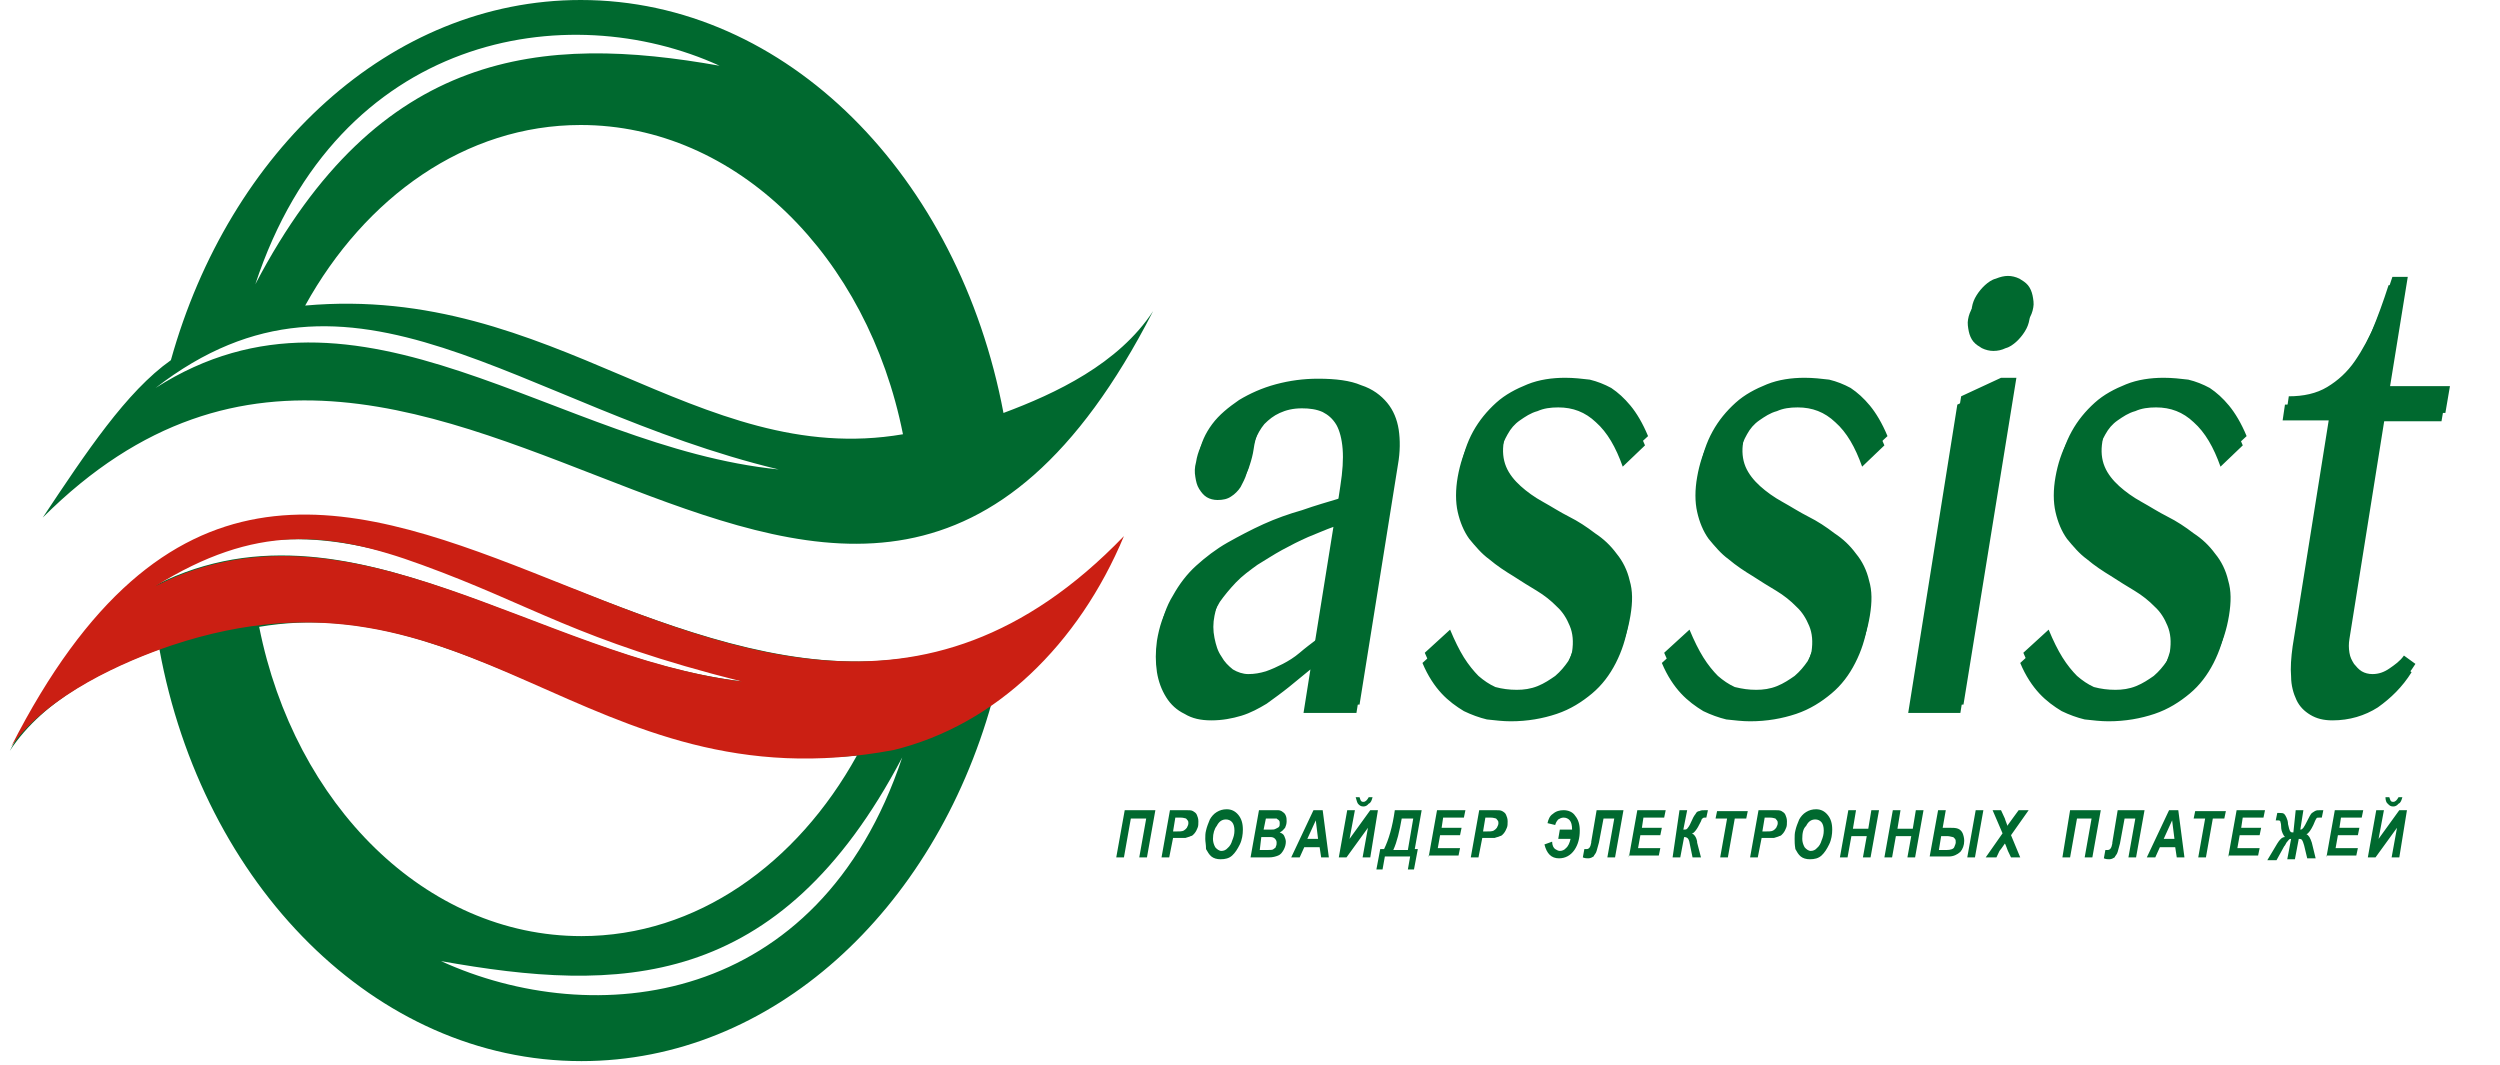 <svg width="54" height="23" viewBox="0 0 54 23" fill="none" xmlns="http://www.w3.org/2000/svg">
<g clip-path="url(#clip0_3571_5863)">
<path fill-rule="evenodd" clip-rule="evenodd" d="M24.294 17.5H24.956L24.774 18.52H24.608L24.758 17.68H24.426L24.277 18.52H24.111L24.294 17.5ZM25.255 18.52H25.089L25.271 17.5H25.619C25.686 17.5 25.736 17.5 25.769 17.52C25.802 17.54 25.835 17.56 25.852 17.6C25.868 17.64 25.885 17.68 25.885 17.74C25.885 17.8 25.885 17.84 25.868 17.88C25.852 17.92 25.835 17.96 25.802 18C25.785 18.02 25.752 18.06 25.719 18.06C25.686 18.08 25.653 18.08 25.603 18.1C25.57 18.1 25.52 18.1 25.454 18.1H25.338L25.255 18.52H25.255ZM25.338 17.96H25.387C25.47 17.96 25.537 17.96 25.57 17.94C25.603 17.92 25.619 17.9 25.636 17.88C25.653 17.84 25.669 17.82 25.669 17.78C25.669 17.76 25.669 17.74 25.653 17.72C25.636 17.7 25.636 17.7 25.619 17.68C25.603 17.68 25.57 17.66 25.503 17.66H25.387L25.338 17.96V17.96ZM26.034 18.12C26.034 18.06 26.034 18 26.05 17.94C26.067 17.86 26.1 17.78 26.133 17.7C26.166 17.64 26.216 17.58 26.282 17.54C26.349 17.5 26.415 17.48 26.498 17.48C26.598 17.48 26.68 17.52 26.747 17.6C26.813 17.68 26.846 17.78 26.846 17.92C26.846 18.02 26.829 18.14 26.78 18.24C26.73 18.34 26.68 18.42 26.614 18.48C26.548 18.54 26.465 18.56 26.365 18.56C26.282 18.56 26.216 18.54 26.166 18.5C26.117 18.46 26.084 18.4 26.05 18.34C26.05 18.24 26.034 18.18 26.034 18.12H26.034ZM26.2 18.12C26.2 18.18 26.216 18.24 26.249 18.3C26.282 18.34 26.332 18.38 26.382 18.38C26.432 18.38 26.481 18.36 26.515 18.32C26.564 18.28 26.598 18.22 26.614 18.16C26.647 18.08 26.664 18.02 26.664 17.94C26.664 17.86 26.647 17.8 26.614 17.76C26.581 17.72 26.531 17.7 26.481 17.7C26.399 17.7 26.332 17.74 26.282 17.84C26.233 17.9 26.2 18 26.2 18.12L26.2 18.12ZM27.012 18.52L27.194 17.5H27.476C27.542 17.5 27.575 17.5 27.608 17.5C27.642 17.5 27.691 17.52 27.708 17.54C27.741 17.56 27.758 17.58 27.774 17.62C27.791 17.66 27.791 17.7 27.791 17.74C27.791 17.8 27.774 17.84 27.758 17.88C27.725 17.92 27.691 17.96 27.642 17.98C27.691 18 27.725 18.02 27.741 18.06C27.758 18.1 27.774 18.14 27.774 18.18C27.774 18.24 27.758 18.3 27.725 18.36C27.691 18.42 27.658 18.46 27.608 18.48C27.559 18.5 27.492 18.52 27.41 18.52H27.012L27.012 18.52ZM27.294 17.92H27.426C27.492 17.92 27.526 17.92 27.559 17.9C27.592 17.88 27.608 17.88 27.625 17.86C27.642 17.84 27.642 17.82 27.642 17.78C27.642 17.76 27.642 17.74 27.625 17.72C27.608 17.7 27.592 17.7 27.575 17.68C27.559 17.68 27.526 17.68 27.476 17.68H27.343L27.294 17.92H27.294ZM27.211 18.36H27.377C27.443 18.36 27.492 18.36 27.509 18.34C27.526 18.32 27.559 18.32 27.559 18.28C27.575 18.26 27.575 18.22 27.575 18.2C27.575 18.16 27.559 18.14 27.542 18.12C27.526 18.1 27.492 18.08 27.443 18.08H27.244L27.211 18.36ZM28.504 18.3H28.172L28.073 18.52H27.89L28.371 17.5H28.57L28.703 18.52H28.537L28.504 18.3H28.504ZM28.47 18.12L28.421 17.72L28.238 18.12H28.47H28.47ZM29.1 17.5H29.266L29.15 18.12L29.598 17.5H29.763L29.598 18.52H29.432L29.548 17.88L29.084 18.52H28.918L29.1 17.5ZM29.283 17.22H29.366C29.382 17.26 29.382 17.28 29.399 17.3C29.415 17.32 29.432 17.32 29.448 17.32C29.498 17.32 29.531 17.28 29.564 17.22H29.647C29.631 17.28 29.614 17.34 29.564 17.36C29.531 17.4 29.498 17.42 29.448 17.42C29.399 17.42 29.366 17.4 29.332 17.36C29.316 17.34 29.299 17.28 29.283 17.22ZM30.128 17.5C30.078 17.86 29.995 18.14 29.896 18.34H29.813L29.73 18.78H29.863L29.913 18.5H30.459L30.41 18.78H30.542L30.625 18.34H30.559L30.708 17.5H30.128ZM30.526 17.68L30.41 18.36H30.095C30.178 18.18 30.227 17.96 30.277 17.68H30.526H30.526ZM30.857 18.52L31.04 17.5H31.653L31.62 17.66H31.172L31.139 17.88H31.57L31.537 18.04H31.106L31.056 18.32H31.537L31.504 18.48H30.857V18.52H30.857ZM31.935 18.52H31.769L31.951 17.5H32.299C32.366 17.5 32.415 17.5 32.448 17.52C32.482 17.54 32.515 17.56 32.531 17.6C32.548 17.64 32.565 17.68 32.565 17.74C32.565 17.8 32.565 17.84 32.548 17.88C32.531 17.92 32.515 17.96 32.482 18C32.465 18.02 32.432 18.06 32.399 18.06C32.366 18.08 32.332 18.08 32.283 18.1C32.249 18.1 32.2 18.1 32.133 18.1H32.017L31.935 18.52H31.935ZM32.034 17.96H32.084C32.167 17.96 32.233 17.96 32.266 17.94C32.299 17.92 32.316 17.9 32.332 17.88C32.349 17.84 32.366 17.82 32.366 17.78C32.366 17.76 32.366 17.74 32.349 17.72C32.332 17.7 32.332 17.7 32.316 17.68C32.299 17.68 32.266 17.66 32.2 17.66H32.084L32.034 17.96V17.96ZM33.692 17.92H33.957C33.957 17.82 33.94 17.76 33.907 17.72C33.874 17.68 33.824 17.66 33.774 17.66C33.725 17.66 33.692 17.68 33.658 17.7C33.625 17.74 33.609 17.76 33.592 17.82L33.426 17.78C33.443 17.7 33.476 17.62 33.542 17.58C33.609 17.52 33.692 17.5 33.774 17.5C33.874 17.5 33.973 17.54 34.023 17.62C34.089 17.7 34.123 17.8 34.123 17.94C34.123 18.1 34.089 18.24 34.007 18.36C33.924 18.48 33.808 18.54 33.675 18.54C33.509 18.54 33.41 18.44 33.36 18.24L33.526 18.18C33.526 18.26 33.559 18.32 33.592 18.34C33.625 18.36 33.658 18.38 33.692 18.38C33.741 18.38 33.791 18.36 33.824 18.32C33.874 18.28 33.907 18.2 33.924 18.12H33.658L33.692 17.92V17.92ZM34.487 17.5H35.067L34.885 18.52H34.719L34.868 17.68H34.636L34.537 18.2C34.52 18.26 34.504 18.32 34.487 18.38C34.471 18.44 34.437 18.46 34.421 18.5C34.388 18.52 34.355 18.54 34.305 18.54C34.272 18.54 34.239 18.54 34.189 18.52L34.222 18.34C34.255 18.34 34.272 18.34 34.272 18.34C34.321 18.34 34.355 18.3 34.371 18.2V18.18L34.487 17.5V17.5ZM35.183 18.52L35.366 17.5H35.979L35.946 17.66H35.498L35.465 17.88H35.896L35.863 18.04H35.432L35.382 18.32H35.863L35.83 18.48H35.183V18.52ZM36.277 17.5H36.443L36.36 17.92C36.393 17.92 36.426 17.92 36.443 17.9C36.46 17.88 36.493 17.84 36.526 17.76C36.559 17.68 36.592 17.62 36.625 17.58C36.642 17.54 36.675 17.52 36.708 17.52C36.741 17.5 36.775 17.5 36.841 17.5H36.891L36.857 17.66H36.824C36.808 17.66 36.791 17.66 36.775 17.68C36.758 17.68 36.758 17.7 36.741 17.74C36.692 17.84 36.658 17.9 36.625 17.94C36.592 17.98 36.576 18 36.542 18C36.592 18.02 36.642 18.08 36.658 18.18V18.2L36.741 18.52H36.559L36.493 18.2C36.493 18.2 36.493 18.18 36.476 18.14C36.46 18.1 36.426 18.08 36.377 18.08L36.294 18.52H36.128L36.277 17.5ZM37.322 18.52H37.156L37.305 17.68H37.056L37.089 17.52H37.752L37.719 17.68H37.471L37.322 18.52ZM37.968 18.52H37.802L37.984 17.5H38.333C38.399 17.5 38.449 17.5 38.482 17.52C38.515 17.54 38.548 17.56 38.565 17.6C38.581 17.64 38.598 17.68 38.598 17.74C38.598 17.8 38.598 17.84 38.581 17.88C38.565 17.92 38.548 17.96 38.515 18C38.498 18.02 38.465 18.06 38.432 18.06C38.399 18.08 38.366 18.08 38.316 18.1C38.283 18.1 38.233 18.1 38.167 18.1H38.051L37.968 18.52ZM38.067 17.96H38.117C38.2 17.96 38.266 17.96 38.299 17.94C38.333 17.92 38.349 17.9 38.366 17.88C38.382 17.84 38.399 17.82 38.399 17.78C38.399 17.76 38.399 17.74 38.382 17.72C38.366 17.7 38.366 17.7 38.349 17.68C38.333 17.68 38.299 17.66 38.233 17.66H38.117L38.067 17.96V17.96ZM38.764 18.12C38.764 18.06 38.764 18 38.78 17.94C38.797 17.86 38.83 17.78 38.863 17.7C38.896 17.64 38.946 17.58 39.012 17.54C39.078 17.5 39.145 17.48 39.228 17.48C39.327 17.48 39.41 17.52 39.476 17.6C39.543 17.68 39.576 17.78 39.576 17.92C39.576 18.02 39.559 18.14 39.509 18.24C39.46 18.34 39.41 18.42 39.344 18.48C39.277 18.54 39.194 18.56 39.095 18.56C39.012 18.56 38.946 18.54 38.896 18.5C38.846 18.46 38.813 18.4 38.78 18.34C38.764 18.24 38.764 18.18 38.764 18.12H38.764ZM38.929 18.12C38.929 18.18 38.946 18.24 38.979 18.3C39.012 18.34 39.062 18.38 39.112 18.38C39.161 18.38 39.211 18.36 39.244 18.32C39.294 18.28 39.327 18.22 39.344 18.16C39.377 18.08 39.393 18.02 39.393 17.94C39.393 17.86 39.377 17.8 39.344 17.76C39.31 17.72 39.261 17.7 39.211 17.7C39.128 17.7 39.062 17.74 39.012 17.84C38.946 17.9 38.929 18 38.929 18.12L38.929 18.12ZM40.322 18.06H39.99L39.907 18.52H39.742L39.924 17.5H40.09L40.023 17.9H40.355L40.421 17.5H40.587L40.404 18.52H40.239L40.322 18.06ZM41.283 18.06H40.951L40.869 18.52H40.703L40.885 17.5H41.051L40.985 17.9H41.316L41.382 17.5H41.548L41.366 18.52H41.2L41.283 18.06ZM42.675 17.5H42.841L42.659 18.52H42.493L42.675 17.5ZM41.863 17.5H42.029L41.962 17.88H42.095C42.178 17.88 42.244 17.88 42.294 17.9C42.344 17.92 42.377 17.96 42.394 18C42.41 18.04 42.427 18.1 42.427 18.16C42.427 18.26 42.394 18.34 42.344 18.4C42.277 18.46 42.195 18.5 42.095 18.5H41.681L41.863 17.5ZM41.88 18.36H42.045C42.128 18.36 42.194 18.34 42.211 18.3C42.228 18.26 42.244 18.22 42.244 18.2C42.244 18.16 42.244 18.14 42.228 18.12C42.211 18.1 42.195 18.08 42.178 18.08C42.161 18.08 42.112 18.06 42.062 18.06H41.929L41.88 18.36H41.88ZM43.123 18.52H42.891L43.255 18L43.04 17.5H43.222L43.305 17.68C43.305 17.68 43.322 17.74 43.355 17.82V17.84C43.404 17.78 43.438 17.72 43.471 17.68L43.603 17.5H43.819L43.438 18.04L43.637 18.52H43.438L43.371 18.38C43.338 18.3 43.322 18.24 43.305 18.22C43.288 18.24 43.255 18.3 43.189 18.38L43.123 18.52V18.52ZM44.714 17.5H45.377L45.195 18.52H45.029L45.178 17.68H44.863L44.714 18.52H44.548L44.714 17.5ZM45.742 17.5H46.322L46.139 18.52H45.974L46.123 17.68H45.891L45.791 18.22C45.775 18.28 45.758 18.34 45.742 18.4C45.725 18.46 45.692 18.48 45.675 18.52C45.642 18.54 45.609 18.56 45.559 18.56C45.526 18.56 45.493 18.56 45.443 18.54L45.476 18.36C45.51 18.36 45.526 18.36 45.526 18.36C45.576 18.36 45.609 18.32 45.626 18.22V18.2L45.742 17.5ZM46.985 18.3H46.653L46.554 18.52H46.371L46.852 17.5H47.051L47.184 18.52H47.018L46.985 18.3ZM46.968 18.12L46.918 17.72L46.736 18.12H46.968ZM47.648 18.52H47.482L47.631 17.68H47.383L47.416 17.52H48.079L48.045 17.68H47.797L47.648 18.52ZM48.128 18.52L48.311 17.5H48.924L48.891 17.66H48.443L48.41 17.88H48.841L48.808 18.04H48.377L48.327 18.32H48.808L48.775 18.48H48.128V18.52H48.128ZM49.587 17.5H49.753L49.687 17.92C49.72 17.92 49.736 17.9 49.753 17.88C49.769 17.86 49.803 17.8 49.852 17.7C49.885 17.64 49.902 17.6 49.919 17.58C49.935 17.56 49.968 17.54 50.001 17.52C50.035 17.5 50.068 17.5 50.117 17.5C50.134 17.5 50.167 17.5 50.184 17.5L50.151 17.66C50.134 17.66 50.117 17.66 50.101 17.66C50.068 17.66 50.035 17.66 50.035 17.68C50.018 17.7 50.001 17.74 49.968 17.82C49.919 17.92 49.869 18 49.819 18.02C49.869 18.04 49.902 18.1 49.935 18.2L50.018 18.54H49.836L49.769 18.26C49.753 18.2 49.736 18.16 49.72 18.14C49.703 18.12 49.687 18.12 49.653 18.12L49.57 18.56H49.405L49.488 18.12C49.471 18.12 49.454 18.12 49.438 18.14C49.421 18.16 49.405 18.18 49.388 18.2L49.355 18.26L49.338 18.28L49.173 18.58H48.974L49.189 18.22C49.239 18.14 49.289 18.08 49.355 18.08C49.338 18.06 49.322 18.04 49.305 18C49.289 17.96 49.272 17.92 49.272 17.84C49.272 17.78 49.255 17.76 49.255 17.74C49.239 17.72 49.222 17.72 49.206 17.72C49.189 17.72 49.189 17.72 49.156 17.72L49.189 17.56C49.206 17.56 49.222 17.56 49.239 17.56C49.289 17.56 49.305 17.56 49.338 17.58C49.355 17.6 49.371 17.62 49.388 17.66C49.405 17.7 49.421 17.74 49.421 17.8C49.438 17.88 49.454 17.94 49.471 17.96C49.488 17.98 49.504 17.98 49.521 17.98C49.521 17.98 49.521 17.98 49.537 17.98L49.587 17.5V17.5ZM50.25 18.52L50.432 17.5H51.046L51.013 17.66H50.565L50.532 17.88H50.963L50.93 18.04H50.499L50.449 18.32H50.93L50.896 18.48H50.25V18.52H50.25ZM51.327 17.5H51.493L51.377 18.12L51.825 17.5H51.99L51.825 18.52H51.659L51.775 17.88L51.311 18.52H51.145L51.327 17.5ZM51.526 17.22H51.609C51.626 17.26 51.626 17.28 51.642 17.3C51.659 17.32 51.675 17.32 51.692 17.32C51.742 17.32 51.775 17.28 51.808 17.22H51.891C51.874 17.28 51.858 17.34 51.808 17.36C51.775 17.4 51.742 17.42 51.692 17.42C51.642 17.42 51.609 17.4 51.576 17.36C51.543 17.34 51.526 17.28 51.526 17.22Z" fill="#00692F"/>
<path fill-rule="evenodd" clip-rule="evenodd" d="M29.299 15.4H28.156L28.305 14.46C28.156 14.58 27.99 14.72 27.841 14.84C27.692 14.96 27.526 15.08 27.36 15.2C27.194 15.3 27.012 15.4 26.813 15.46C26.614 15.52 26.399 15.56 26.167 15.56C25.935 15.56 25.752 15.52 25.587 15.42C25.421 15.34 25.288 15.22 25.189 15.06C25.089 14.9 25.023 14.72 24.99 14.52C24.957 14.3 24.957 14.08 24.99 13.84C25.04 13.54 25.122 13.28 25.272 13.04C25.404 12.8 25.57 12.58 25.769 12.4C25.968 12.22 26.2 12.04 26.448 11.9C26.697 11.76 26.962 11.62 27.227 11.5C27.493 11.38 27.774 11.28 28.056 11.2C28.338 11.1 28.62 11.02 28.885 10.94L28.951 10.5C29.001 10.18 29.018 9.92 29.001 9.7C28.984 9.48 28.935 9.3 28.868 9.18C28.785 9.04 28.686 8.96 28.57 8.9C28.437 8.84 28.288 8.82 28.122 8.82C27.924 8.82 27.774 8.86 27.642 8.92C27.509 8.98 27.41 9.06 27.31 9.16C27.227 9.26 27.161 9.38 27.111 9.5C27.062 9.62 27.029 9.76 27.012 9.88C26.995 10 26.962 10.12 26.929 10.22C26.896 10.34 26.846 10.42 26.797 10.52C26.747 10.6 26.664 10.68 26.598 10.72C26.515 10.78 26.415 10.8 26.299 10.8C26.216 10.8 26.134 10.78 26.067 10.74C26.001 10.7 25.951 10.64 25.901 10.56C25.852 10.48 25.835 10.4 25.819 10.3C25.802 10.2 25.802 10.1 25.835 9.98C25.868 9.76 25.968 9.54 26.117 9.34C26.266 9.14 26.465 8.98 26.697 8.82C26.929 8.68 27.194 8.56 27.493 8.48C27.791 8.4 28.089 8.36 28.404 8.36C28.785 8.36 29.1 8.4 29.332 8.5C29.581 8.58 29.763 8.72 29.896 8.88C30.029 9.04 30.111 9.24 30.145 9.46C30.178 9.68 30.178 9.94 30.128 10.22L29.299 15.4L29.299 15.4ZM28.802 11.38C28.636 11.44 28.454 11.52 28.255 11.6C28.073 11.68 27.874 11.78 27.692 11.88C27.509 11.98 27.327 12.1 27.161 12.2C26.995 12.32 26.83 12.44 26.697 12.58C26.564 12.72 26.448 12.86 26.349 13C26.25 13.16 26.2 13.3 26.167 13.46C26.134 13.62 26.134 13.78 26.167 13.94C26.2 14.1 26.233 14.22 26.316 14.34C26.382 14.46 26.465 14.54 26.564 14.62C26.664 14.68 26.78 14.72 26.896 14.72C27.029 14.72 27.145 14.7 27.277 14.66C27.393 14.62 27.526 14.56 27.642 14.5C27.758 14.44 27.89 14.36 28.006 14.26C28.122 14.16 28.255 14.08 28.388 13.96L28.802 11.38H28.802ZM32.697 15.08C32.846 15.08 32.996 15.06 33.145 15C33.277 14.94 33.41 14.86 33.526 14.78C33.642 14.68 33.725 14.58 33.808 14.46C33.874 14.34 33.924 14.2 33.957 14.08C33.99 13.86 33.974 13.68 33.907 13.52C33.841 13.36 33.758 13.22 33.625 13.1C33.509 12.98 33.36 12.86 33.194 12.76C33.029 12.66 32.863 12.56 32.681 12.44C32.515 12.34 32.333 12.22 32.167 12.08C32.001 11.96 31.869 11.8 31.736 11.64C31.62 11.48 31.537 11.28 31.487 11.06C31.438 10.84 31.438 10.58 31.487 10.3C31.537 10.02 31.62 9.76 31.752 9.52C31.885 9.28 32.051 9.08 32.25 8.9C32.449 8.72 32.681 8.6 32.929 8.5C33.178 8.4 33.46 8.36 33.741 8.36C33.924 8.36 34.106 8.38 34.272 8.4C34.438 8.44 34.587 8.5 34.736 8.58C34.885 8.68 35.018 8.8 35.15 8.96C35.283 9.12 35.416 9.34 35.532 9.62L35.051 10.08C34.902 9.66 34.719 9.34 34.471 9.12C34.239 8.9 33.974 8.8 33.659 8.8C33.493 8.8 33.344 8.82 33.211 8.88C33.062 8.92 32.946 9 32.83 9.08C32.714 9.16 32.631 9.26 32.565 9.38C32.498 9.5 32.449 9.6 32.432 9.74C32.399 9.94 32.415 10.12 32.482 10.28C32.548 10.44 32.664 10.58 32.797 10.7C32.929 10.82 33.095 10.94 33.277 11.04C33.46 11.14 33.642 11.26 33.841 11.36C34.04 11.46 34.222 11.58 34.404 11.72C34.587 11.84 34.736 11.98 34.868 12.16C35.001 12.32 35.101 12.52 35.15 12.74C35.217 12.96 35.217 13.2 35.167 13.5C35.117 13.8 35.034 14.06 34.902 14.32C34.769 14.58 34.603 14.8 34.388 14.98C34.172 15.16 33.924 15.32 33.625 15.42C33.327 15.52 32.996 15.58 32.631 15.58C32.465 15.58 32.299 15.56 32.117 15.54C31.951 15.5 31.786 15.44 31.62 15.36C31.454 15.26 31.288 15.14 31.139 14.98C30.99 14.82 30.841 14.6 30.725 14.32L31.272 13.82C31.371 14.06 31.471 14.26 31.57 14.42C31.67 14.58 31.786 14.72 31.885 14.82C32.001 14.92 32.117 15 32.25 15.06C32.382 15.04 32.532 15.08 32.697 15.08H32.697ZM37.869 15.08C38.018 15.08 38.167 15.06 38.316 15C38.465 14.94 38.581 14.86 38.697 14.78C38.813 14.68 38.896 14.58 38.979 14.46C39.045 14.34 39.095 14.2 39.128 14.08C39.161 13.86 39.145 13.68 39.079 13.52C39.012 13.36 38.929 13.22 38.797 13.1C38.681 12.98 38.532 12.86 38.366 12.76C38.2 12.66 38.034 12.56 37.852 12.44C37.686 12.34 37.504 12.22 37.338 12.08C37.172 11.96 37.04 11.8 36.907 11.64C36.791 11.48 36.708 11.28 36.659 11.06C36.609 10.84 36.609 10.58 36.659 10.3C36.708 10.02 36.791 9.76 36.924 9.52C37.056 9.28 37.222 9.08 37.421 8.9C37.62 8.72 37.852 8.6 38.101 8.5C38.349 8.4 38.631 8.36 38.913 8.36C39.095 8.36 39.278 8.38 39.443 8.4C39.609 8.44 39.758 8.5 39.907 8.58C40.056 8.68 40.189 8.8 40.322 8.96C40.454 9.12 40.587 9.34 40.703 9.62L40.222 10.08C40.073 9.66 39.891 9.34 39.642 9.12C39.41 8.9 39.145 8.8 38.83 8.8C38.664 8.8 38.515 8.82 38.383 8.88C38.233 8.92 38.117 9 38.001 9.08C37.885 9.16 37.802 9.26 37.736 9.38C37.67 9.5 37.62 9.6 37.603 9.74C37.57 9.94 37.587 10.12 37.653 10.28C37.719 10.44 37.836 10.58 37.968 10.7C38.101 10.82 38.266 10.94 38.449 11.04C38.631 11.14 38.813 11.26 39.012 11.36C39.211 11.46 39.394 11.58 39.576 11.72C39.758 11.84 39.907 11.98 40.04 12.16C40.172 12.32 40.272 12.52 40.322 12.74C40.388 12.96 40.388 13.2 40.338 13.5C40.289 13.8 40.206 14.06 40.073 14.32C39.941 14.58 39.775 14.8 39.559 14.98C39.344 15.16 39.095 15.32 38.797 15.42C38.498 15.52 38.167 15.58 37.802 15.58C37.637 15.58 37.471 15.56 37.288 15.54C37.123 15.5 36.957 15.44 36.791 15.36C36.626 15.26 36.46 15.14 36.311 14.98C36.161 14.82 36.012 14.6 35.896 14.32L36.443 13.82C36.543 14.06 36.642 14.26 36.742 14.42C36.841 14.58 36.957 14.72 37.056 14.82C37.172 14.92 37.288 15 37.421 15.06C37.554 15.04 37.703 15.08 37.869 15.08H37.869ZM42.278 8.74L43.139 8.34H43.471L42.344 15.4H41.217L42.278 8.74H42.278ZM45.609 15.08C45.758 15.08 45.907 15.06 46.057 15C46.189 14.94 46.322 14.86 46.438 14.78C46.554 14.68 46.637 14.58 46.72 14.46C46.786 14.34 46.836 14.2 46.869 14.08C46.902 13.86 46.885 13.68 46.819 13.52C46.753 13.36 46.67 13.22 46.537 13.1C46.421 12.98 46.272 12.86 46.106 12.76C45.941 12.66 45.775 12.56 45.593 12.44C45.427 12.34 45.245 12.22 45.079 12.08C44.913 11.96 44.78 11.8 44.648 11.64C44.532 11.48 44.449 11.28 44.399 11.06C44.349 10.84 44.349 10.58 44.399 10.3C44.449 10.02 44.532 9.76 44.664 9.52C44.797 9.28 44.963 9.08 45.162 8.9C45.361 8.72 45.593 8.6 45.841 8.5C46.09 8.4 46.372 8.36 46.653 8.36C46.836 8.36 47.018 8.38 47.184 8.4C47.349 8.44 47.499 8.5 47.648 8.58C47.797 8.68 47.93 8.8 48.062 8.96C48.195 9.12 48.328 9.34 48.444 9.62L47.963 10.08C47.814 9.66 47.631 9.34 47.383 9.12C47.151 8.9 46.885 8.8 46.571 8.8C46.405 8.8 46.256 8.82 46.123 8.88C45.974 8.92 45.858 9 45.742 9.08C45.626 9.16 45.543 9.26 45.477 9.38C45.41 9.5 45.361 9.6 45.344 9.74C45.311 9.94 45.327 10.12 45.394 10.28C45.46 10.44 45.576 10.58 45.709 10.7C45.841 10.82 46.007 10.94 46.189 11.04C46.372 11.14 46.554 11.26 46.753 11.36C46.952 11.46 47.134 11.58 47.316 11.72C47.499 11.84 47.648 11.98 47.781 12.16C47.913 12.32 48.013 12.52 48.062 12.74C48.129 12.96 48.129 13.2 48.079 13.5C48.029 13.8 47.946 14.06 47.814 14.32C47.681 14.58 47.515 14.8 47.3 14.98C47.084 15.16 46.836 15.32 46.537 15.42C46.239 15.52 45.907 15.58 45.543 15.58C45.377 15.58 45.211 15.56 45.029 15.54C44.863 15.5 44.697 15.44 44.532 15.36C44.366 15.26 44.2 15.14 44.051 14.98C43.902 14.82 43.753 14.6 43.637 14.32L44.184 13.82C44.283 14.06 44.383 14.26 44.482 14.42C44.581 14.58 44.697 14.72 44.797 14.82C44.913 14.92 45.029 15 45.162 15.06C45.294 15.04 45.443 15.08 45.609 15.08H45.609ZM52.09 14.52C51.891 14.84 51.642 15.08 51.361 15.28C51.079 15.46 50.747 15.56 50.383 15.56C50.184 15.56 50.035 15.52 49.902 15.44C49.77 15.36 49.67 15.26 49.604 15.12C49.537 14.98 49.488 14.8 49.488 14.62C49.471 14.42 49.488 14.2 49.521 13.96L50.3 9.08H49.305L49.355 8.74C49.67 8.74 49.952 8.68 50.184 8.54C50.416 8.4 50.615 8.22 50.781 7.98C50.946 7.74 51.096 7.46 51.228 7.16C51.361 6.84 51.477 6.52 51.593 6.16H51.924L51.543 8.52H52.836L52.736 9.1H51.444L50.664 13.98C50.648 14.08 50.648 14.18 50.664 14.26C50.681 14.36 50.714 14.42 50.764 14.5C50.814 14.56 50.864 14.62 50.93 14.66C50.996 14.7 51.079 14.72 51.162 14.72C51.294 14.72 51.41 14.68 51.526 14.6C51.642 14.52 51.742 14.44 51.841 14.32L52.09 14.52V14.52Z" fill="#00692F"/>
<path fill-rule="evenodd" clip-rule="evenodd" d="M43.289 6.22C43.372 6.22 43.455 6.24 43.538 6.28C43.604 6.32 43.67 6.36 43.72 6.42C43.77 6.48 43.803 6.56 43.819 6.64C43.836 6.72 43.852 6.82 43.836 6.9C43.819 7 43.786 7.08 43.736 7.16C43.687 7.24 43.62 7.32 43.554 7.38C43.488 7.44 43.405 7.5 43.322 7.52C43.239 7.56 43.156 7.58 43.057 7.58C42.974 7.58 42.891 7.56 42.808 7.52C42.742 7.48 42.676 7.44 42.626 7.38C42.576 7.32 42.543 7.24 42.526 7.16C42.51 7.08 42.493 6.98 42.51 6.9C42.526 6.8 42.56 6.72 42.609 6.64C42.659 6.56 42.725 6.48 42.792 6.42C42.858 6.36 42.941 6.3 43.024 6.28C43.107 6.24 43.19 6.22 43.289 6.22Z" fill="#00692F"/>
<path fill-rule="evenodd" clip-rule="evenodd" d="M29.366 15.22H28.223L28.372 14.28C28.223 14.4 28.057 14.54 27.908 14.66C27.758 14.78 27.593 14.9 27.427 15.02C27.261 15.12 27.079 15.22 26.88 15.28C26.681 15.34 26.465 15.38 26.233 15.38C26.001 15.38 25.819 15.34 25.653 15.24C25.488 15.16 25.355 15.04 25.239 14.88C25.14 14.72 25.073 14.54 25.04 14.34C25.007 14.12 25.007 13.9 25.057 13.66C25.106 13.36 25.189 13.1 25.338 12.86C25.471 12.62 25.637 12.4 25.836 12.22C26.035 12.04 26.267 11.86 26.515 11.72C26.764 11.58 27.029 11.44 27.294 11.32C27.559 11.2 27.841 11.1 28.123 11.02C28.405 10.92 28.687 10.84 28.952 10.76L29.018 10.32C29.068 10 29.084 9.74 29.068 9.52C29.051 9.3 29.002 9.12 28.935 9C28.852 8.86 28.753 8.78 28.637 8.72C28.504 8.66 28.355 8.64 28.189 8.64C27.99 8.64 27.841 8.68 27.709 8.74C27.576 8.8 27.477 8.88 27.377 8.98C27.294 9.08 27.228 9.2 27.178 9.32C27.128 9.44 27.095 9.58 27.079 9.7C27.062 9.82 27.029 9.94 26.996 10.04C26.963 10.16 26.913 10.24 26.863 10.34C26.814 10.42 26.731 10.5 26.664 10.54C26.582 10.6 26.482 10.62 26.366 10.62C26.283 10.62 26.2 10.6 26.134 10.56C26.068 10.52 26.018 10.46 25.968 10.38C25.919 10.3 25.902 10.22 25.885 10.12C25.869 10.02 25.869 9.92 25.902 9.8C25.935 9.58 26.035 9.36 26.184 9.16C26.333 8.96 26.532 8.8 26.764 8.64C26.996 8.5 27.261 8.38 27.559 8.3C27.858 8.22 28.156 8.18 28.471 8.18C28.852 8.18 29.167 8.22 29.399 8.32C29.648 8.4 29.83 8.54 29.963 8.7C30.096 8.86 30.178 9.06 30.212 9.28C30.245 9.5 30.245 9.76 30.195 10.04L29.366 15.22V15.22ZM28.869 11.2C28.687 11.26 28.521 11.34 28.322 11.42C28.14 11.5 27.941 11.6 27.758 11.7C27.576 11.8 27.394 11.92 27.228 12.02C27.062 12.14 26.896 12.26 26.764 12.4C26.631 12.54 26.515 12.68 26.416 12.82C26.316 12.98 26.267 13.12 26.233 13.3C26.2 13.46 26.2 13.62 26.233 13.78C26.267 13.94 26.3 14.06 26.383 14.18C26.449 14.3 26.532 14.38 26.631 14.46C26.731 14.52 26.847 14.56 26.963 14.56C27.095 14.56 27.211 14.54 27.344 14.5C27.46 14.46 27.593 14.4 27.709 14.34C27.825 14.28 27.957 14.2 28.073 14.1C28.189 14 28.322 13.9 28.454 13.8L28.869 11.2L28.869 11.2ZM32.764 14.9C32.913 14.9 33.062 14.88 33.212 14.82C33.361 14.76 33.477 14.68 33.593 14.6C33.709 14.5 33.792 14.4 33.875 14.28C33.941 14.16 33.991 14.02 34.024 13.9C34.057 13.68 34.04 13.5 33.974 13.34C33.908 13.18 33.825 13.04 33.692 12.92C33.576 12.8 33.427 12.68 33.261 12.58C33.096 12.48 32.93 12.38 32.748 12.26C32.582 12.16 32.399 12.04 32.234 11.9C32.068 11.78 31.935 11.62 31.803 11.46C31.687 11.3 31.604 11.1 31.554 10.88C31.504 10.66 31.504 10.4 31.554 10.1C31.604 9.82 31.687 9.56 31.819 9.32C31.952 9.08 32.118 8.88 32.316 8.7C32.515 8.52 32.748 8.4 32.996 8.3C33.245 8.2 33.526 8.16 33.808 8.16C33.991 8.16 34.173 8.18 34.339 8.2C34.504 8.24 34.654 8.3 34.803 8.38C34.952 8.48 35.084 8.6 35.217 8.76C35.35 8.92 35.482 9.14 35.598 9.42L35.101 9.88C34.952 9.46 34.753 9.14 34.521 8.92C34.289 8.7 34.007 8.6 33.709 8.6C33.543 8.6 33.394 8.62 33.261 8.68C33.112 8.72 32.996 8.8 32.88 8.88C32.764 8.96 32.681 9.06 32.615 9.18C32.549 9.3 32.499 9.4 32.482 9.54C32.449 9.74 32.466 9.92 32.532 10.08C32.598 10.24 32.714 10.38 32.847 10.5C32.98 10.62 33.145 10.74 33.328 10.84C33.51 10.94 33.692 11.06 33.891 11.16C34.09 11.26 34.272 11.38 34.455 11.52C34.637 11.64 34.786 11.78 34.919 11.96C35.051 12.12 35.151 12.32 35.201 12.54C35.267 12.76 35.267 13 35.217 13.3C35.167 13.6 35.084 13.86 34.952 14.12C34.819 14.38 34.654 14.6 34.438 14.78C34.223 14.96 33.974 15.12 33.676 15.22C33.377 15.32 33.046 15.38 32.681 15.38C32.515 15.38 32.35 15.36 32.167 15.34C32.002 15.3 31.836 15.24 31.67 15.16C31.504 15.06 31.339 14.94 31.189 14.76C31.04 14.6 30.891 14.38 30.775 14.1L31.322 13.6C31.422 13.84 31.521 14.04 31.62 14.2C31.72 14.36 31.836 14.5 31.935 14.6C32.051 14.7 32.167 14.78 32.3 14.84C32.449 14.88 32.598 14.9 32.764 14.9H32.764ZM37.935 14.9C38.085 14.9 38.234 14.88 38.383 14.82C38.532 14.76 38.648 14.68 38.764 14.6C38.88 14.5 38.963 14.4 39.046 14.28C39.112 14.16 39.162 14.02 39.195 13.9C39.228 13.68 39.212 13.5 39.145 13.34C39.079 13.18 38.996 13.04 38.864 12.92C38.748 12.8 38.599 12.68 38.433 12.58C38.267 12.48 38.101 12.38 37.919 12.26C37.753 12.16 37.571 12.04 37.405 11.9C37.239 11.78 37.107 11.62 36.974 11.46C36.858 11.3 36.775 11.1 36.725 10.88C36.676 10.66 36.676 10.4 36.725 10.1C36.775 9.82 36.858 9.56 36.991 9.32C37.123 9.08 37.289 8.88 37.488 8.7C37.687 8.52 37.919 8.4 38.167 8.3C38.416 8.2 38.698 8.16 38.98 8.16C39.162 8.16 39.344 8.18 39.51 8.2C39.676 8.24 39.825 8.3 39.974 8.38C40.123 8.48 40.256 8.6 40.389 8.76C40.521 8.92 40.654 9.14 40.77 9.42L40.273 9.88C40.123 9.46 39.925 9.14 39.692 8.92C39.46 8.7 39.179 8.6 38.88 8.6C38.715 8.6 38.565 8.62 38.433 8.68C38.283 8.72 38.167 8.8 38.051 8.88C37.935 8.96 37.853 9.06 37.786 9.18C37.72 9.3 37.67 9.4 37.654 9.54C37.62 9.74 37.637 9.92 37.703 10.08C37.77 10.24 37.886 10.38 38.018 10.5C38.151 10.62 38.317 10.74 38.499 10.84C38.681 10.94 38.864 11.06 39.062 11.16C39.261 11.26 39.444 11.38 39.626 11.52C39.808 11.64 39.958 11.78 40.09 11.96C40.223 12.12 40.322 12.32 40.372 12.54C40.438 12.76 40.438 13 40.389 13.3C40.339 13.6 40.256 13.86 40.123 14.12C39.991 14.38 39.825 14.6 39.609 14.78C39.394 14.96 39.145 15.12 38.847 15.22C38.549 15.32 38.217 15.38 37.853 15.38C37.687 15.38 37.521 15.36 37.339 15.34C37.173 15.3 37.007 15.24 36.842 15.16C36.676 15.06 36.51 14.94 36.361 14.76C36.212 14.6 36.062 14.38 35.946 14.1L36.493 13.6C36.593 13.84 36.692 14.04 36.792 14.2C36.891 14.36 37.007 14.5 37.107 14.6C37.223 14.7 37.339 14.78 37.471 14.84C37.637 14.88 37.77 14.9 37.935 14.9H37.935ZM42.361 8.56L43.223 8.16H43.554L42.411 15.22H41.284L42.361 8.56ZM45.693 14.9C45.842 14.9 45.991 14.88 46.14 14.82C46.289 14.76 46.405 14.68 46.521 14.6C46.637 14.5 46.72 14.4 46.803 14.28C46.869 14.16 46.919 14.02 46.952 13.9C46.985 13.68 46.969 13.5 46.903 13.34C46.836 13.18 46.753 13.04 46.621 12.92C46.505 12.8 46.356 12.68 46.19 12.58C46.024 12.48 45.858 12.38 45.676 12.26C45.51 12.16 45.328 12.04 45.162 11.9C44.996 11.78 44.864 11.62 44.731 11.46C44.615 11.3 44.532 11.1 44.483 10.88C44.433 10.66 44.433 10.4 44.483 10.1C44.532 9.82 44.615 9.56 44.748 9.32C44.88 9.08 45.046 8.88 45.245 8.7C45.444 8.52 45.676 8.4 45.925 8.3C46.173 8.2 46.455 8.16 46.737 8.16C46.919 8.16 47.101 8.18 47.267 8.2C47.433 8.24 47.582 8.3 47.731 8.38C47.88 8.48 48.013 8.6 48.146 8.76C48.278 8.92 48.411 9.14 48.527 9.42L48.03 9.88C47.88 9.46 47.682 9.14 47.45 8.92C47.218 8.7 46.936 8.6 46.637 8.6C46.472 8.6 46.322 8.62 46.19 8.68C46.041 8.72 45.925 8.8 45.809 8.88C45.693 8.96 45.61 9.06 45.543 9.18C45.477 9.3 45.427 9.4 45.411 9.54C45.378 9.74 45.394 9.92 45.461 10.08C45.527 10.24 45.643 10.38 45.775 10.5C45.908 10.62 46.074 10.74 46.256 10.84C46.438 10.94 46.621 11.06 46.82 11.16C47.019 11.26 47.201 11.38 47.383 11.52C47.566 11.64 47.715 11.78 47.847 11.96C47.98 12.12 48.079 12.32 48.129 12.54C48.195 12.76 48.195 13 48.146 13.3C48.096 13.6 48.013 13.86 47.88 14.12C47.748 14.38 47.582 14.6 47.367 14.78C47.151 14.96 46.903 15.12 46.604 15.22C46.306 15.32 45.974 15.38 45.61 15.38C45.444 15.38 45.278 15.36 45.096 15.34C44.93 15.3 44.764 15.24 44.599 15.16C44.433 15.06 44.267 14.94 44.118 14.76C43.969 14.6 43.82 14.38 43.704 14.1L44.251 13.6C44.35 13.84 44.449 14.04 44.549 14.2C44.648 14.36 44.764 14.5 44.864 14.6C44.98 14.7 45.096 14.78 45.228 14.84C45.378 14.88 45.527 14.9 45.693 14.9ZM52.173 14.34C51.974 14.66 51.726 14.9 51.444 15.1C51.162 15.28 50.831 15.38 50.466 15.38C50.267 15.38 50.118 15.34 49.986 15.26C49.853 15.18 49.754 15.08 49.687 14.94C49.621 14.8 49.571 14.62 49.571 14.44C49.555 14.24 49.571 14.02 49.604 13.78L50.383 8.9H49.389L49.438 8.56C49.754 8.56 50.035 8.5 50.267 8.36C50.499 8.22 50.698 8.04 50.864 7.8C51.03 7.56 51.179 7.28 51.312 6.98C51.444 6.66 51.56 6.34 51.676 5.98H52.008L51.626 8.34H52.919L52.82 8.92H51.527L50.748 13.8C50.731 13.9 50.731 14 50.748 14.1C50.764 14.2 50.798 14.26 50.847 14.34C50.897 14.4 50.947 14.46 51.013 14.5C51.08 14.54 51.162 14.56 51.245 14.56C51.378 14.56 51.494 14.52 51.61 14.44C51.726 14.36 51.842 14.28 51.925 14.16L52.173 14.34V14.34ZM12.543 0C17.001 0 20.714 3.82 21.675 8.92C22.802 8.5 24.162 7.86 24.907 6.72C18.311 19.6 9.493 2.62 0.923 11.18C1.868 9.76 2.73 8.46 3.691 7.78C4.951 3.26 8.432 0 12.543 0V0ZM19.504 9.38C18.742 5.54 15.907 2.7 12.543 2.7C10.056 2.7 7.885 4.26 6.592 6.6C11.962 6.12 15.062 10.14 19.504 9.38ZM12.559 22.92C16.67 22.92 20.167 19.68 21.427 15.16C22.388 14.48 23.25 13.18 24.195 11.76C15.609 20.32 6.791 3.32 0.211 16.22C0.957 15.08 2.316 14.44 3.443 14.02C4.371 19.1 8.1 22.92 12.559 22.92ZM5.598 13.54C6.36 17.38 9.194 20.22 12.559 20.22C15.045 20.22 17.217 18.66 18.509 16.32C13.139 16.82 10.056 12.78 5.598 13.54ZM3.36 8.38C7.769 5.56 12.029 9.66 16.819 10.14C11.167 8.78 7.62 5.08 3.36 8.38ZM2.763 12.98C7.172 10.16 11.432 14.26 16.222 14.74C10.57 13.38 7.023 9.68 2.763 12.98ZM9.526 20.76C12.808 22.26 17.681 21.78 19.488 16.36C16.819 21.44 13.338 21.44 9.526 20.76ZM15.543 1.42C12.261 -0.08 7.305 0.72 5.515 6.14C8.183 1.04 11.73 0.74 15.543 1.42ZM43.372 5.96C43.455 5.96 43.538 5.98 43.621 6.02C43.687 6.06 43.753 6.1 43.803 6.16C43.853 6.22 43.886 6.3 43.903 6.38C43.919 6.46 43.936 6.56 43.919 6.64C43.903 6.74 43.869 6.82 43.82 6.9C43.77 6.98 43.704 7.06 43.637 7.12C43.571 7.18 43.488 7.24 43.405 7.26C43.322 7.3 43.239 7.32 43.14 7.32C43.057 7.32 42.974 7.3 42.891 7.26C42.825 7.22 42.759 7.18 42.709 7.12C42.659 7.06 42.626 6.98 42.61 6.9C42.593 6.82 42.577 6.72 42.593 6.64C42.61 6.54 42.643 6.46 42.693 6.38C42.742 6.3 42.809 6.22 42.875 6.16C42.941 6.1 43.024 6.04 43.107 6.02C43.206 5.98 43.289 5.96 43.372 5.96Z" fill="#00692F"/>
<path fill-rule="evenodd" clip-rule="evenodd" d="M19.305 16.2C12.625 17.46 10.189 11.78 3.708 13.94C2.697 14.28 1.039 15 0.244 16.12C6.857 3.14 15.609 20.58 24.277 11.58C23.299 13.92 21.509 15.66 19.305 16.2ZM9.111 12.2C7.089 11.46 5.515 11.32 3.36 12.66C7.487 10.56 11.647 14.18 16.023 14.72C12.443 13.82 11.531 13.08 9.111 12.2Z" fill="#CB1F13"/>
</g>
<defs>
<clipPath id="clip0_3571_5863">
<rect width="53.372" height="23" fill="white" transform="translate(0.211 0)"/>
</clipPath>
</defs>
</svg>
